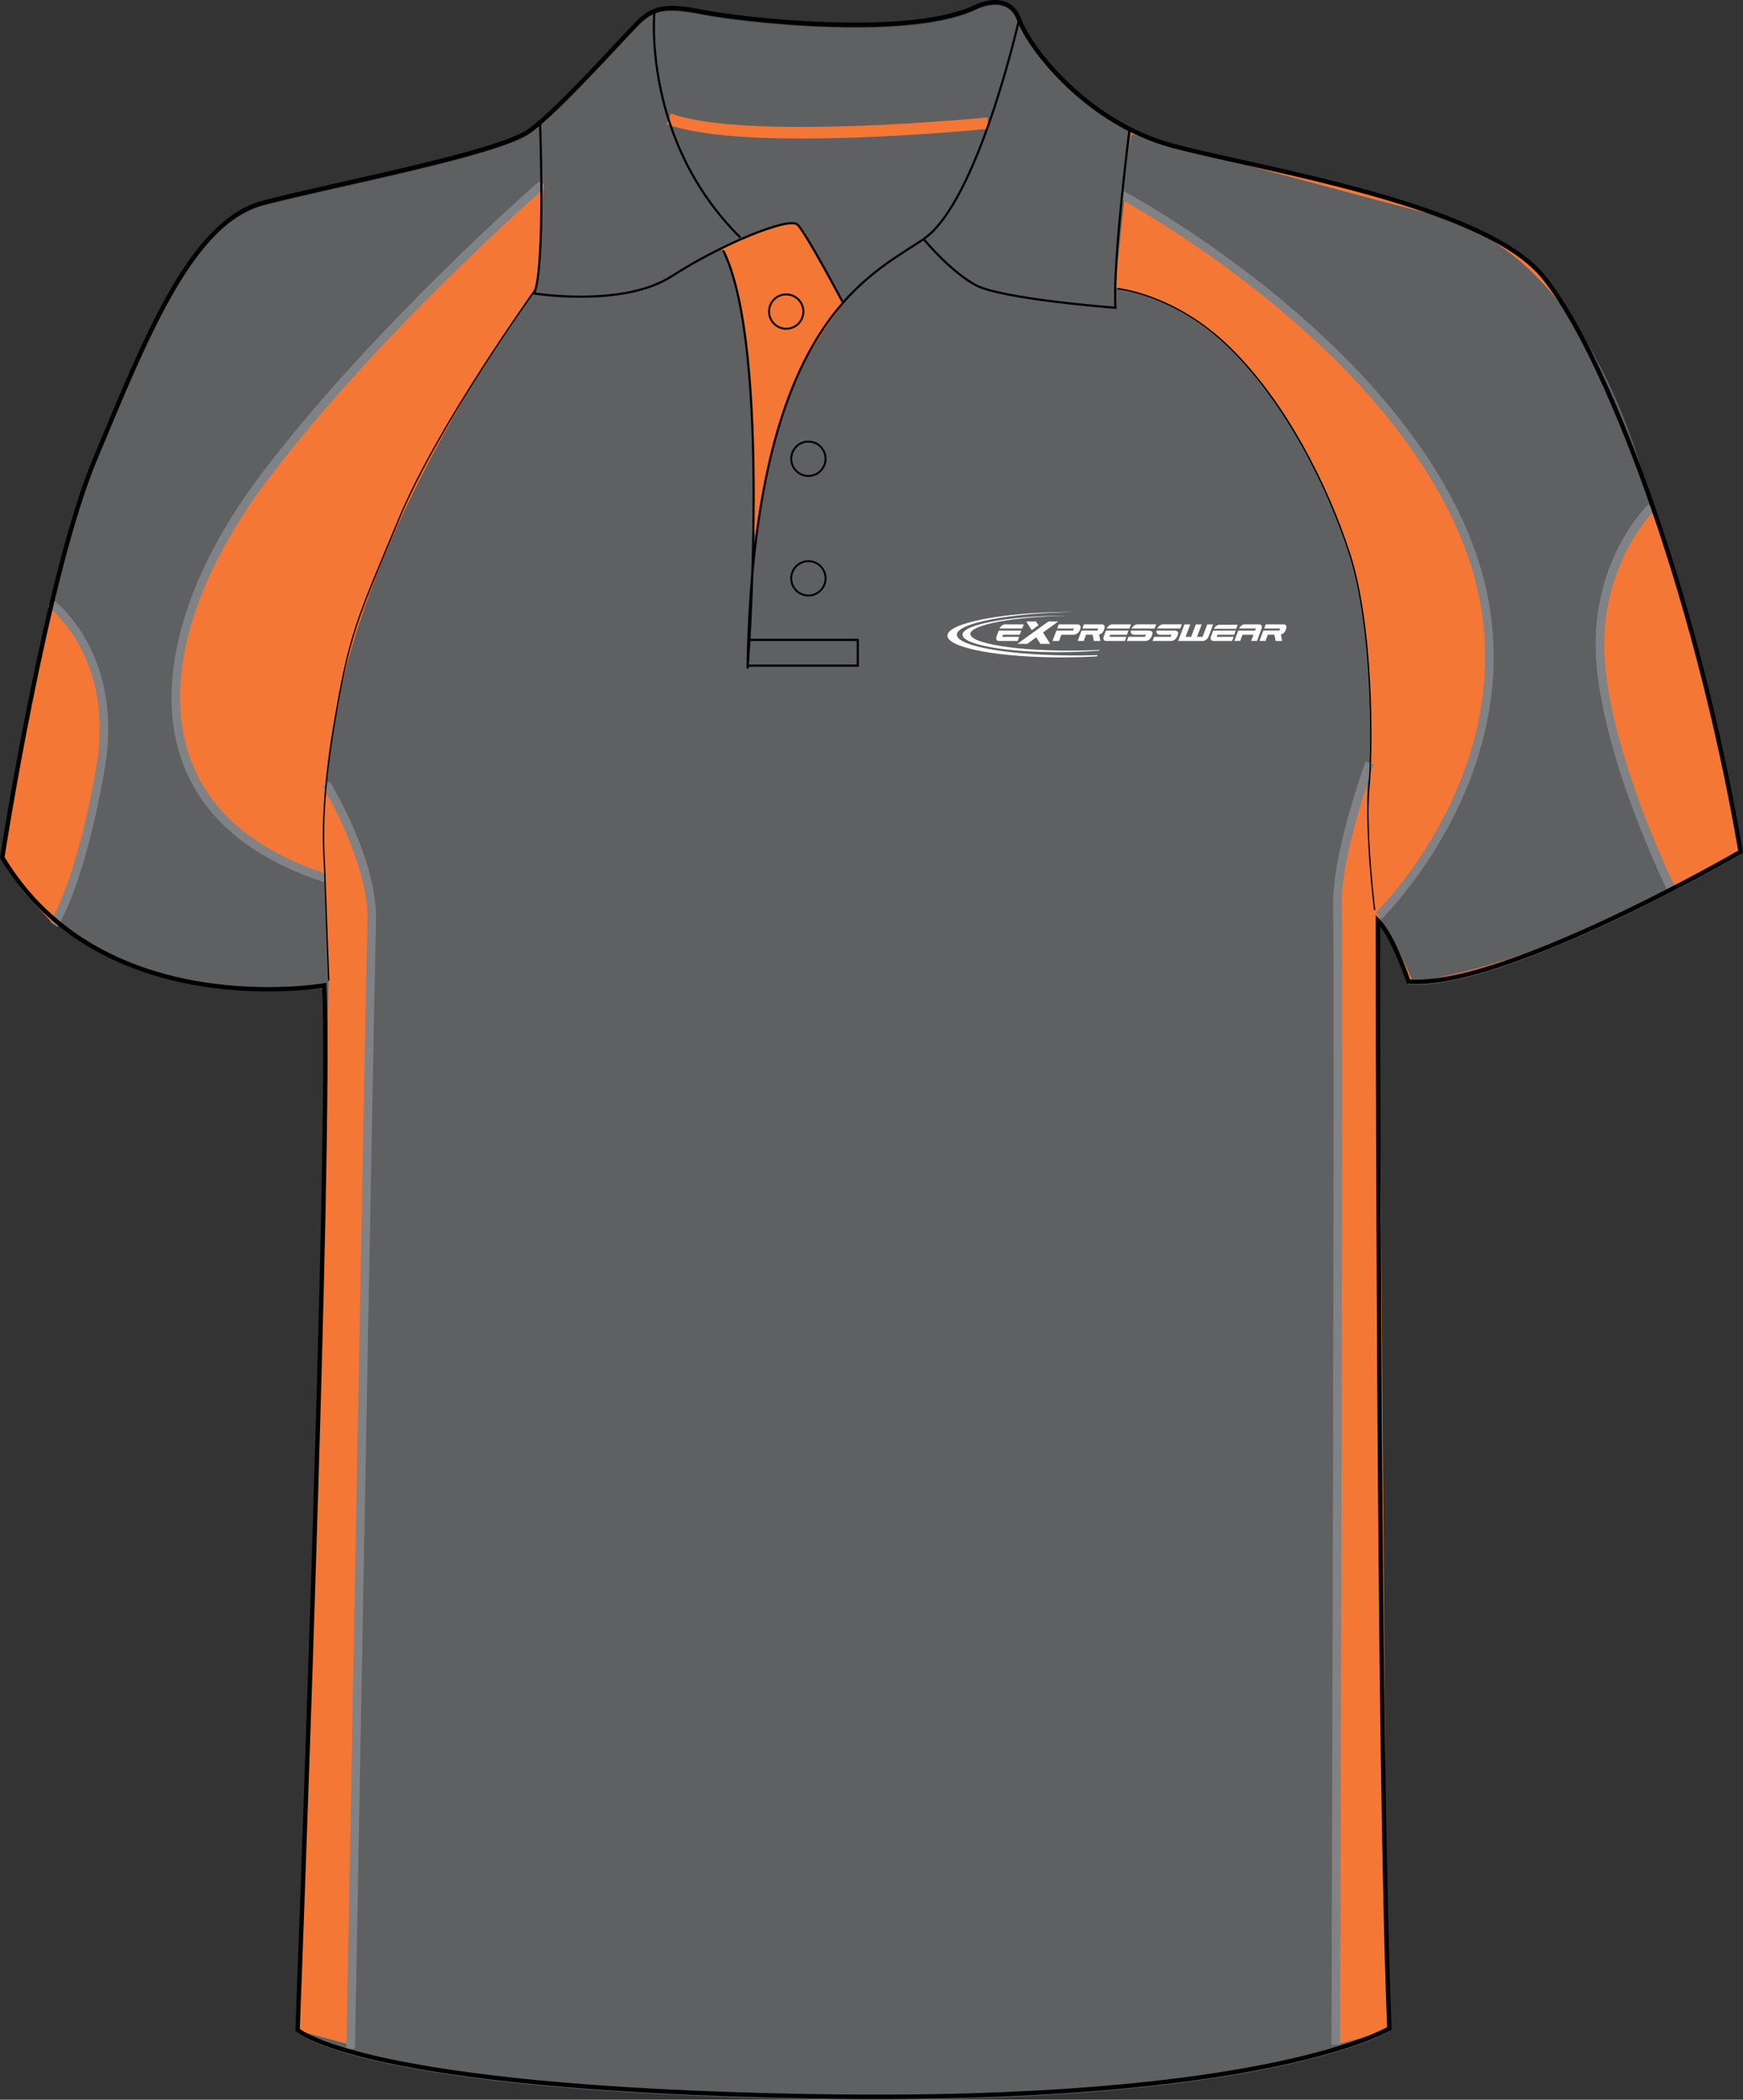 <?xml version="1.0" encoding="utf-8"?>
<!-- Generator: Adobe Illustrator 15.1.0, SVG Export Plug-In . SVG Version: 6.00 Build 0)  -->
<!DOCTYPE svg PUBLIC "-//W3C//DTD SVG 1.1//EN" "http://www.w3.org/Graphics/SVG/1.1/DTD/svg11.dtd">
<svg version="1.1" id="Layer_1" xmlns="http://www.w3.org/2000/svg" xmlns:xlink="http://www.w3.org/1999/xlink" x="0px" y="0px"
	 width="664.794px" height="800.832px" viewBox="0.133 0.167 664.794 800.832" enable-background="new 0.133 0.167 664.794 800.832"
	 xml:space="preserve">
<rect x="0.133" y="0.167" width="664.794" height="800.832" fill="#333333" stroke="none"/>
<g id="side" display="none">
</g>
<g id="back" display="none">
</g>
<g id="front">
	<path id="primary" fill="#5F6062" d="M123.818,377.083c0,0-90.703,9.761-122.815-48.787c0,0,16.526-107.004,35.456-152.143
		c18.929-45.138,36.398-90.279,64.065-97.556c27.665-7.28,90.275-18.927,101.921-27.662c11.648-8.738,34.943-34.946,40.769-40.769
		c5.824-5.825,10.192-7.285,24.754-4.37c14.56,2.912,77.17,10.196,103.381-1.455c0,0,13.104-7.28,17.473,4.367
		c4.367,11.649,26.208,39.313,58.237,48.049c32.032,8.737,117.935,21.84,141.231,49.502
		c23.303,27.666,58.246,117.942,75.719,219.863c0,0-90.275,52.417-126.678,49.502c0,0-5.824-17.469-11.648-23.294
		c0,0,0,317.712,4.367,422.548c0,0-46.591,28.828-219.854,25.914c-173.27-2.912-196.563-25.334-196.563-25.334
		S126.731,433.874,123.818,377.083z"/>
	<g id="secondary">
		<path fill="#F47735" d="M425.474,109.831c0,0,38.014,3.059,68.161,54.18c30.146,51.12,28.395,86.949,29.27,107.922
			c0.877,20.973-2.182,40.196-0.869,51.121c1.313,10.924,3.49,28.399,3.49,28.399s9.617,14.418,11.363,23.156
			c0,0,24.904-0.438,58.982-14.856c34.08-14.418,68.162-35.391,68.162-35.391s-10.053-61.607-33.646-130.641
			s-43.25-94.814-58.109-100.93c-14.854-6.116-35.826-17.914-93.5-29.71c0,0-45.878-9.613-47.188-12.67L425.474,109.831z"/>
		<path fill="#F47735" d="M19.351,230.205c1.966,0,25.563,19.662,20.317,57.674c-5.244,38.012-19.006,64.884-19.006,64.884
			S1,332.446,1,327.203C1,321.96,19.351,230.205,19.351,230.205"/>
		<path fill="#F47735" d="M529.244,774.837l-3.275-424.039c0,0-7.209-45.222-3.277-60.296c0,0-9.83,27.526-11.797,47.844
			c-1.967,20.317-1.313,441.735-1.313,441.735L529.244,774.837z"/>
		<path fill="#F47735" d="M114.279,774.837l11.247-402.739c0,0-3.275-58.002-0.654-71.766c0,0,14.419,20.317,16.385,40.634
			s-7.314,439.113-7.314,439.113L114.279,774.837z"/>
		<path fill="#F47735" d="M306.15,53.001c-20.54,0-40.427-1.313-51.687-5.48l1.518-4.098c28.676,10.62,119.865,1.605,120.787,1.513
			l0.436,4.346C374.853,49.519,339.638,53.001,306.15,53.001z"/>
		<path fill="#F47735" d="M124.214,335.068c0,0-77.753-13.69-51.121-100.931C92.1,171.875,207.448,70.29,207.448,70.29l-2.62,38.668
			C169.436,160.734,116.396,247.196,124.214,335.068z"/>
		<path fill="#F47735" d="M275.359,94.516l14.378-5.632l12.122-3.806c0,0,2.253-0.845,5.215,3.665l14.8,27.199
			c0,0-16.349,19.732-23.396,42.14c0,0-9.44,36.922-10.146,47.211l-0.704-4.229c0,0-0.563-44.957-1.129-53.552
			C286.492,147.511,283.533,107.617,275.359,94.516z"/>
	</g>
	<path id="primary_1_" fill="#5F6062" d="M629.953,193.721c0,0-18.35-95.25-83.889-111.849c-28.402-7.194-114.3-30.578-114.3-30.578
		L428.12,74.59c0,0,234.161,120.877,97.841,274.889l0,0l8.449,14.859l4.658,10.269c0,0,37.576-3.495,98.746-34.954
		C637.821,339.656,582.313,241.363,629.953,193.721z"/>
	<g id="tertiary">
		<path fill="#808285" d="M636.356,340.387c-0.238-0.474-23.773-47.909-27.254-86.222c-3.531-38.787,18.768-60.711,19.717-61.626
			l2.273,2.363c-0.225,0.215-22.113,21.811-18.734,58.966c3.43,37.692,26.695,84.585,26.928,85.054L636.356,340.387z"/>
		<path fill="#808285" d="M527.106,350.662l-2.273-2.361c0.639-0.615,63.521-62.453,33.691-140.006
			c-30.021-78.044-130.152-131.721-131.16-132.253l1.531-2.897c1.019,0.54,102.23,54.797,132.686,133.973
			C592.199,286.732,527.762,350.032,527.106,350.662z"/>
		<path fill="#808285" d="M123.701,336.625c-29.401-9.636-47.911-26.049-55.01-48.785c-9.26-29.67,2.14-68.714,31.277-107.122
			c42.861-56.5,105.124-110.793,105.749-111.336l2.146,2.473c-0.622,0.539-62.636,54.618-105.286,110.842
			c-28.489,37.552-39.702,75.52-30.759,104.165c6.766,21.667,24.563,37.361,52.899,46.649L123.701,336.625z"/>
		<path fill="#808285" d="M22.017,353.687l-2.711-1.844c0.097-0.145,9.757-14.816,17.437-58.348
			c7.575-42.933-18.08-61.77-18.341-61.954l1.896-2.673c0.277,0.196,27.629,20.128,19.677,65.195
			C32.134,338.465,22.424,353.086,22.017,353.687z"/>
		<path fill="#808285" d="M135.52,781.585l-3.277-0.061c0.074-4.068,7.382-407.433,8.031-430.117
			c0.635-22.191-16.948-51.073-17.127-51.361l2.793-1.715c0.745,1.215,18.271,30.013,17.608,53.174
			C142.901,374.169,135.592,777.513,135.52,781.585z"/>
		<path fill="#808285" d="M511.223,780.085l-3.277-0.01c0.014-4.145,1.301-414.403,0.656-433.811
			c-0.662-19.754,11.854-54.215,12.387-55.671l3.078,1.126c-0.127,0.352-12.826,35.321-12.186,54.435
			C512.524,365.623,511.235,775.942,511.223,780.085z"/>
	</g>
	<path fill="none" stroke="#000000" stroke-width="1.666" stroke-miterlimit="10" d="M123.818,375.991
		c0,0-84.804,14.786-122.815-48.787c0,0,16.526-107.004,35.456-152.143c18.929-45.138,36.398-90.279,64.065-97.556
		c27.665-7.28,90.275-18.927,101.921-27.662c11.648-8.738,34.943-34.946,40.769-40.771c5.824-5.825,10.192-7.282,24.754-4.37
		c14.56,2.912,77.17,10.196,103.381-1.455c0,0,13.104-7.28,17.473,4.367c4.367,11.649,26.208,39.313,58.237,48.049
		c32.032,8.737,117.935,21.84,141.231,49.502c23.303,27.666,58.246,117.942,75.719,219.861c0,0-90.275,52.416-126.678,49.502
		c0,0-5.824-17.469-11.648-23.294c0,0,0,317.708,4.367,422.542c0,0-46.591,28.826-219.854,25.914
		c-173.27-2.912-196.563-25.332-196.563-25.332S126.731,432.785,123.818,375.991z"/>
	<path fill="none" stroke="#000000" stroke-width="0.833" stroke-miterlimit="10" d="M206.082,46.565
		c0,0,2.184,54.601-2.186,65.521c0,0,33.854,5.46,52.418-6.554c18.563-12.012,44.774-22.934,48.048-19.657
		c3.277,3.277,17.122,29.417,17.122,29.417"/>
	<path fill="none" stroke="#000000" stroke-width="0.833" stroke-miterlimit="10" d="M249.763,3.975
		c0,0-5.177,49.274,32.762,86.815"/>
	<path fill="none" stroke="#000000" stroke-width="0.833" stroke-miterlimit="10" d="M388.819,7.61c0,0-15.658,69.53-36.405,83.725
		c-20.745,14.196-64.976,31.669-67.158,163.803c0,0,9.283-122.306-9.283-159.436"/>
	<path fill="none" stroke="#000000" stroke-width="0.833" stroke-miterlimit="10" d="M431.035,48.749
		c0,0-6.554,51.324-5.461,68.797c0,0-43.678-3.277-53.507-8.735c-9.828-5.461-19.656-17.473-19.656-17.473"/>
	<path fill="none" stroke="#010101" stroke-width="1.666" stroke-miterlimit="10" d="M275.971,95.703"/>
	<polyline fill="none" stroke="#000000" stroke-width="0.833" stroke-miterlimit="10" points="285.228,254.048 327.296,254.048 
		327.296,244.221 285.799,244.221 	"/>
	<circle fill="none" stroke="#000000" stroke-width="0.74" stroke-miterlimit="10" cx="308.459" cy="220.747" r="6.549"/>
	<circle fill="none" stroke="#000000" stroke-width="0.74" stroke-miterlimit="10" cx="308.459" cy="175.145" r="6.549"/>
	<circle fill="none" stroke="#000000" stroke-width="0.74" stroke-miterlimit="10" cx="299.995" cy="118.999" r="6.549"/>
	<path fill="none" stroke="#000000" stroke-width="0.5" stroke-miterlimit="10" d="M125.525,374.174c0,0-1.311-33.863-1.527-41.29
		c-0.219-7.427-2.186-20.972,3.493-55.708c5.68-34.736,8.737-40.634,24.904-79.303c15.305-36.607,51.338-86.294,51.338-86.294"/>
	<path fill="none" stroke="#000000" stroke-width="0.5" stroke-miterlimit="10" d="M426.35,110.269c0,0,21.849,1.966,42.82,22.501
		c20.973,20.535,37.352,52.431,45.871,79.084c8.521,26.654,8.74,71.875,7.209,88.696c-1.525,16.82,2.188,46.75,2.188,46.75"/>
	<g>
		<path fill="#FFFFFF" d="M403.754,237.207h-3.737l-11.844,8.522h3.738l3.454-2.487l1.569,2.487h3.74l-2.742-4.338L403.754,237.207
			L403.754,237.207z M391.56,237.207h3.738l0.916,1.445l-2.564,1.858L391.56,237.207L391.56,237.207z"/>
		<g>
			<path fill="#FFFFFF" d="M471.618,239.981l0.584-1.539h-6.953c-0.415,0-0.835,0.16-1.258,0.475
				c-0.389,0.296-0.67,0.653-0.842,1.066C465.973,239.984,468.792,239.981,471.618,239.981L471.618,239.981z"/>
			<g>
				<path fill="#FFFFFF" d="M458.907,244.642c0.412,0,0.839-0.163,1.271-0.484c0.422-0.325,0.725-0.717,0.894-1.178l1.761-4.662
					h-2.238l-1.789,4.754h-2.13l1.797-4.754h-2.24l-1.792,4.754h-2.125l1.795-4.754h-2.24l-2.381,6.323L458.907,244.642
					L458.907,244.642z"/>
				<path fill="#FFFFFF" d="M486.196,242.238l0.479,2.394h2.468l-0.466-2.454c0.704-0.176,1.45-0.753,1.729-1.476l0.274-0.743
					c0.179-0.453,0.171-0.846-0.028-1.176c-0.172-0.325-0.483-0.485-0.937-0.485h-6.831l-0.593,1.583h6.1l-0.307,0.788
					c-1.186,0-4.598,0-6.091,0l-1.489,3.953h2.301l0.901-2.386h2.486L486.196,242.238L486.196,242.238z"/>
				<path fill="#FFFFFF" d="M464.189,243.051l0.302-0.793h6.378l0.604-1.591c-2.888,0-5.748,0.01-8.62,0.01l-0.86,2.286
					c-0.172,0.464-0.166,0.854,0.01,1.177c0.174,0.325,0.479,0.485,0.914,0.485h7.143l0.591-1.573L464.189,243.051L464.189,243.051z
					"/>
				<path fill="#FFFFFF" d="M474.043,242.251l-0.886,2.371h-2.23l1.482-3.95h3.552h2.846l0.315-0.803h-6.408
					c0.174-0.422,0.463-0.787,0.86-1.088c0.433-0.323,0.857-0.485,1.282-0.485h5.541c0.427,0,0.727,0.163,0.906,0.485
					c0.171,0.317,0.176,0.688,0.023,1.108l-1.777,4.732h-2.222l0.885-2.371h-4.171L474.043,242.251L474.043,242.251z"/>
			</g>
		</g>
		<g>
			<path fill="#FFFFFF" d="M382.393,243.056l0.299-0.794h6.383l0.601-1.588c-2.884,0-5.744,0.008-8.619,0.008l-0.858,2.286
				c-0.174,0.463-0.163,0.856,0.011,1.179c0.176,0.322,0.479,0.485,0.914,0.485h7.142l0.592-1.576H382.393L382.393,243.056z
				 M390.025,239.879l0.589-1.576h-7.105c-0.43,0-0.854,0.163-1.282,0.488c-0.402,0.302-0.689,0.666-0.86,1.09
				C384.241,239.881,387.131,239.879,390.025,239.879L390.025,239.879z"/>
			<path fill="#FFFFFF" d="M406.197,242.257h1.429h1.933c0.479,0,0.946-0.165,1.407-0.488c0.472-0.33,0.753-0.612,0.927-1.057
				l0.284-0.755c0.164-0.448,0.139-0.836-0.081-1.166c-0.211-0.325-0.561-0.488-1.045-0.488h-7.104l-0.594,1.573h6.357l-0.321,0.808
				c-1.134,0-4.657,0-6.341,0l-1.482,3.945h2.49l0.892-2.375h1.249V242.257z"/>
			<path fill="#FFFFFF" d="M416.86,242.245l0.474,2.394h2.473l-0.468-2.454c0.711-0.175,1.454-0.751,1.73-1.476l0.278-0.741
				c0.175-0.457,0.167-0.85-0.033-1.178c-0.166-0.325-0.483-0.488-0.939-0.488h-6.823l-0.601,1.583h6.104l-0.31,0.787
				c-1.183,0-4.601,0-6.091,0l-1.492,3.953h2.306l0.897-2.383h2.493L416.86,242.245L416.86,242.245z"/>
			<path fill="#FFFFFF" d="M423.27,243.056l0.3-0.794h6.385l0.602-1.588c-2.881,0-5.745,0.008-8.62,0.008l-0.857,2.286
				c-0.169,0.463-0.167,0.856,0.015,1.179c0.169,0.322,0.476,0.485,0.914,0.485h7.14l0.592-1.576H423.27L423.27,243.056z
				 M430.9,239.879l0.596-1.576h-7.109c-0.433,0-0.857,0.163-1.288,0.488c-0.396,0.302-0.688,0.666-0.86,1.09
				C425.119,239.881,428.014,239.879,430.9,239.879L430.9,239.879z"/>
			<path fill="#FFFFFF" d="M437.192,242.257h-4.615c-0.241,0-0.436-0.11-0.605-0.208c-0.166-0.102-0.297-0.22-0.396-0.367
				c-0.09-0.144-0.141-0.315-0.152-0.506c-0.012-0.155,0.021-0.32,0.067-0.5c2.327,0,4.649,0,6.974,0
				c0.243,0,0.456,0.078,0.64,0.155c0.185,0.075,0.33,0.175,0.436,0.301c0.104,0.125,0.166,0.277,0.187,0.456
				c0.018,0.179-0.018,0.381-0.104,0.604l-0.264,0.671c-0.177,0.451-0.513,0.954-0.966,1.284c-0.45,0.322-0.914,0.485-1.377,0.485
				h-7.066l0.581-1.581h6.316L437.192,242.257L437.192,242.257z M431.749,239.884c0.156-0.421,0.469-0.786,0.889-1.093
				c0.453-0.333,0.911-0.496,1.374-0.496h7.084l-0.596,1.591C437.576,239.887,434.668,239.884,431.749,239.884L431.749,239.884z"/>
			<path fill="#FFFFFF" d="M446.966,242.257h-4.618c-0.232,0-0.437-0.11-0.604-0.208c-0.163-0.102-0.294-0.22-0.389-0.367
				c-0.09-0.144-0.146-0.315-0.158-0.506c-0.011-0.155,0.022-0.32,0.068-0.5c2.33,0,4.65,0,6.979,0c0.237,0,0.45,0.078,0.636,0.155
				c0.183,0.075,0.329,0.175,0.436,0.301c0.104,0.125,0.164,0.277,0.183,0.456c0.021,0.179-0.016,0.381-0.101,0.604l-0.266,0.671
				c-0.176,0.451-0.512,0.954-0.97,1.284c-0.446,0.322-0.909,0.485-1.372,0.485h-7.064l0.579-1.581h6.313L446.966,242.257
				L446.966,242.257z M441.524,239.884c0.161-0.421,0.469-0.786,0.891-1.093c0.453-0.333,0.912-0.496,1.372-0.496h7.087
				l-0.594,1.591C447.356,239.887,444.445,239.884,441.524,239.884L441.524,239.884z"/>
		</g>
		<path fill="#FFFFFF" d="M405.308,234.973c0.766-0.005,1.531-0.007,2.286-0.005c-20.793,0.385-37.354,3.442-37.354,6.989
			c0,3.684,17.88,6.539,39.803,6.358c3.271-0.029,6.451-0.124,9.5-0.271l-0.097,0.24c-4.373,0.36-9.143,0.578-14.138,0.619
			c-20.967,0.176-38.068-2.81-38.068-6.645C367.237,238.418,384.341,235.149,405.308,234.973L405.308,234.973z"/>
		<path fill="#FFFFFF" d="M407.039,233.57c0.919-0.008,1.828-0.012,2.739-0.005c-24.877,0.471-44.697,4.263-44.697,8.674
			c0,4.583,21.393,8.14,47.624,7.922c2.05-0.018,4.07-0.055,6.057-0.118l-0.187,0.467c-3.687,0.215-7.553,0.346-11.533,0.38
			c-25.084,0.21-45.547-3.511-45.547-8.279C361.495,237.842,381.952,233.779,407.039,233.57L407.039,233.57z"/>
	</g>
</g>
</svg>
